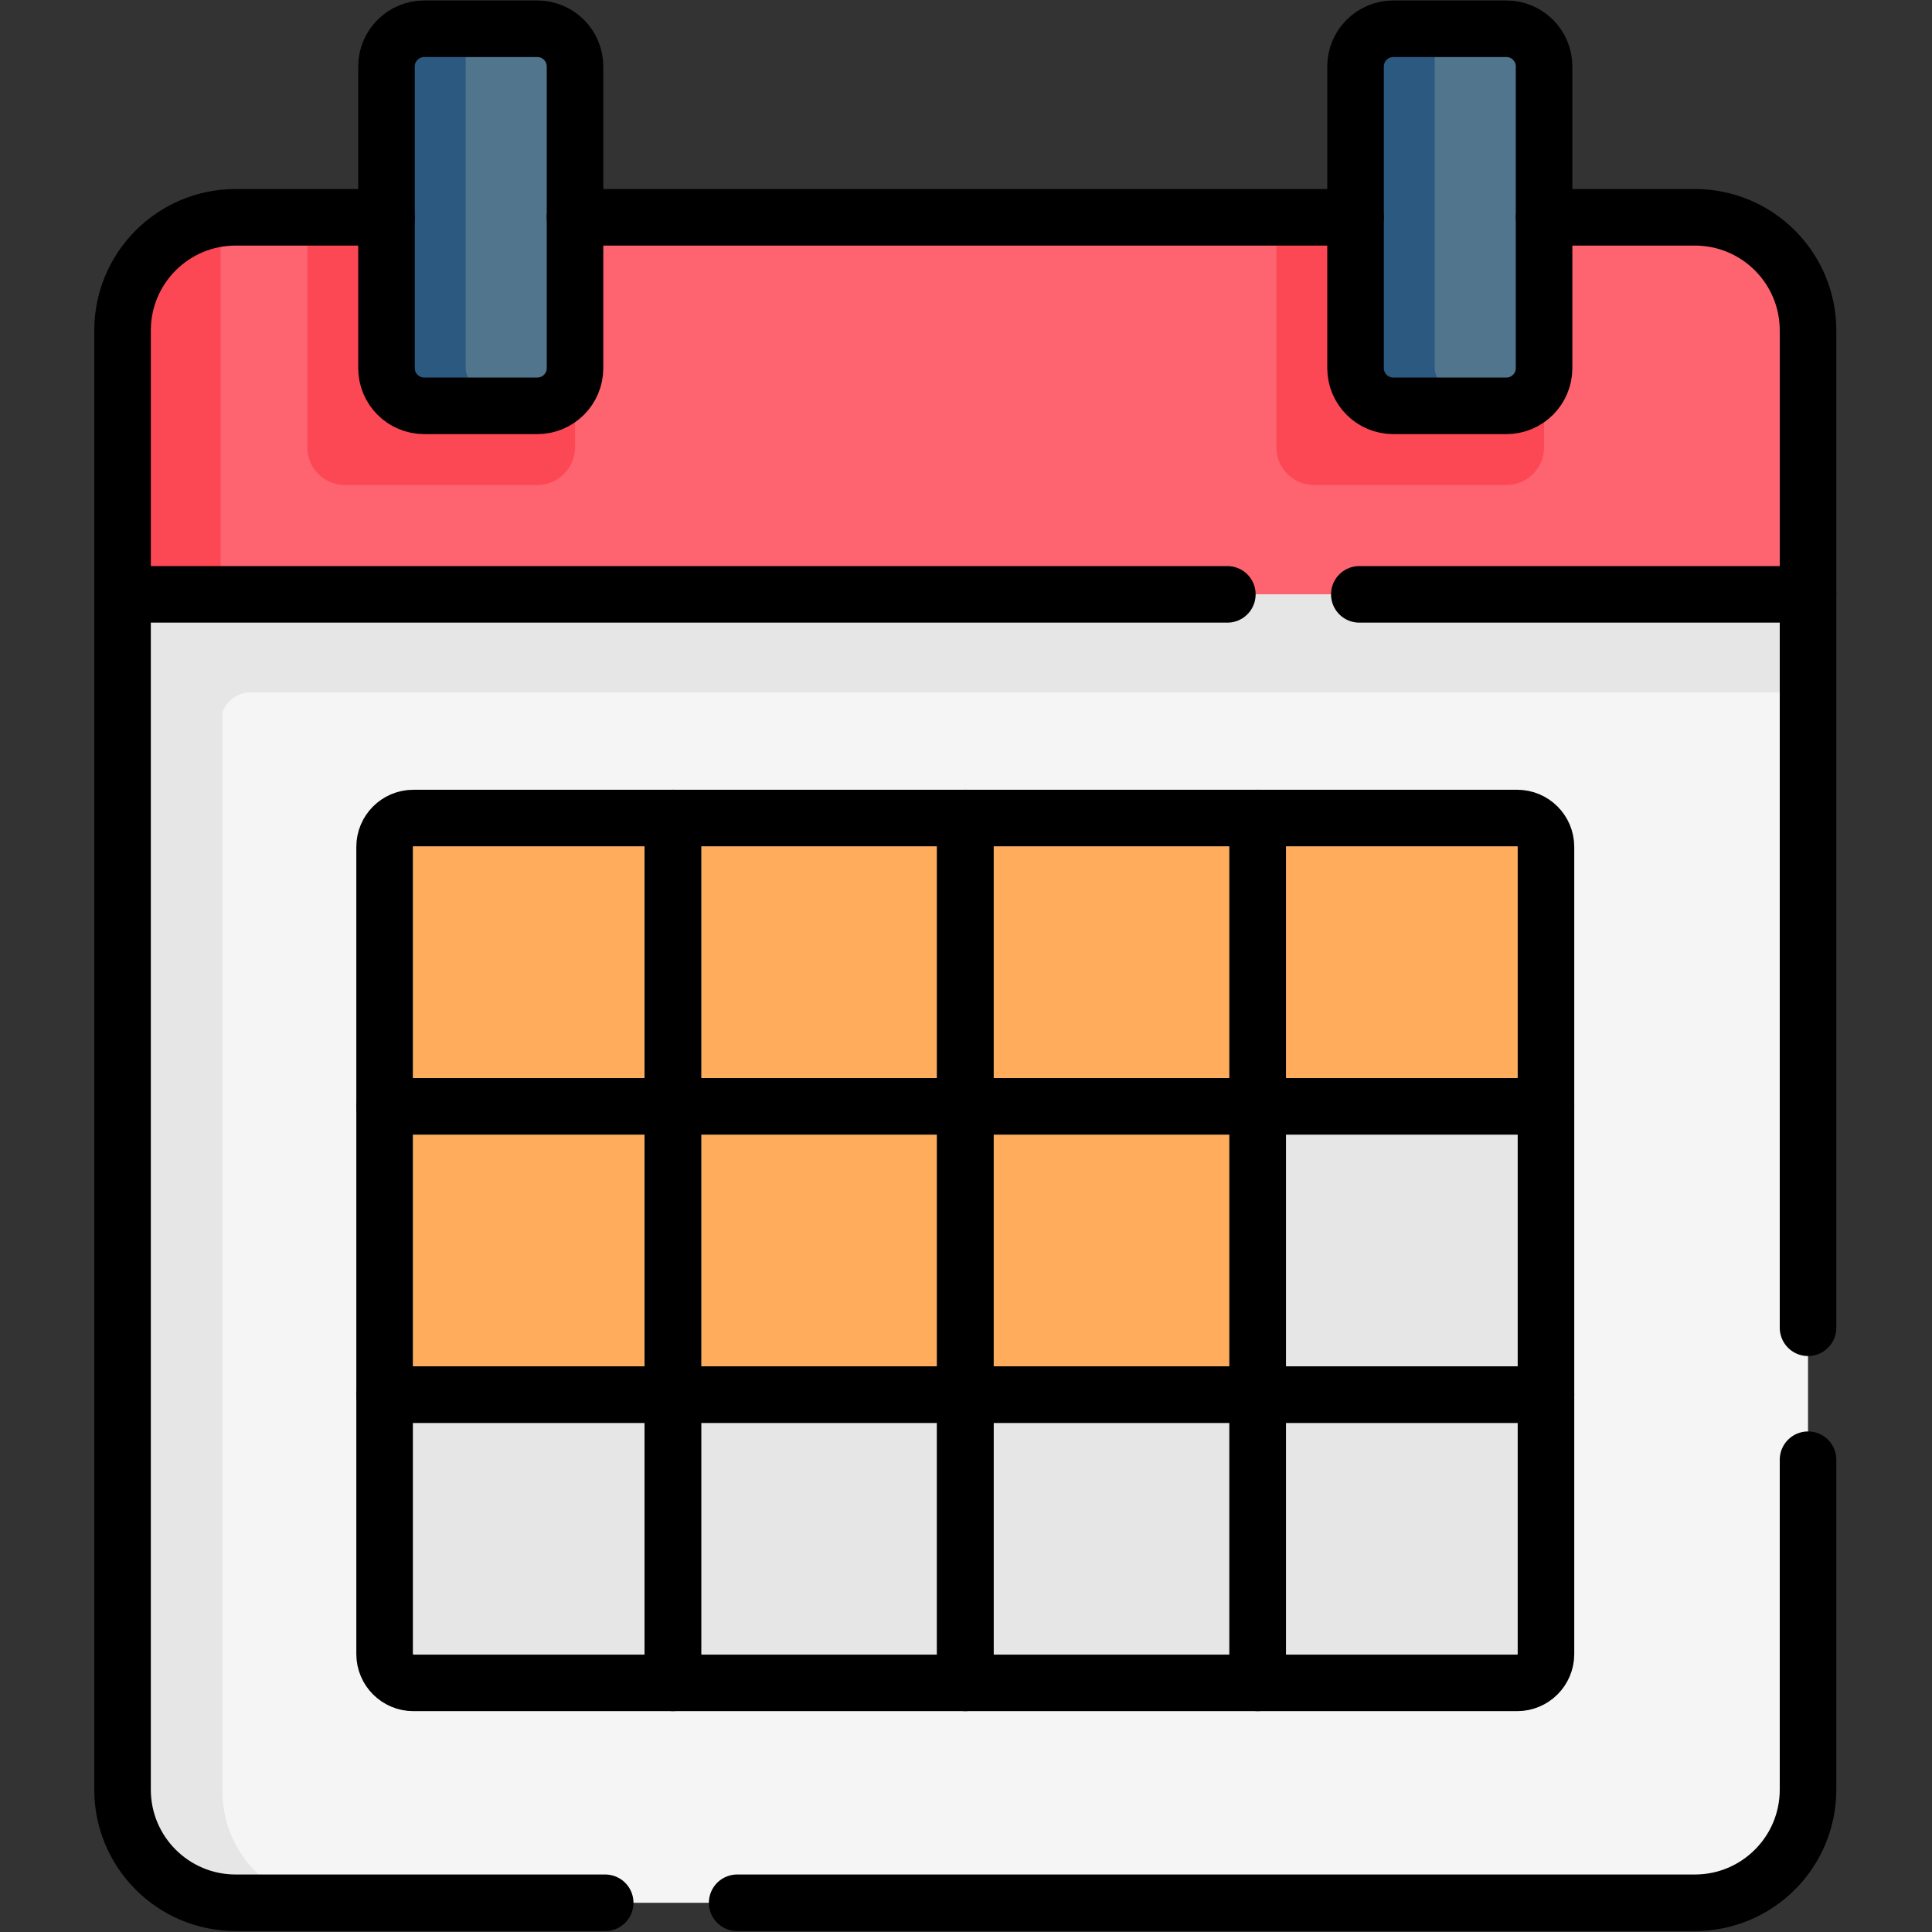 <?xml version="1.0" encoding="UTF-8" standalone="no"?>
<!DOCTYPE svg PUBLIC "-//W3C//DTD SVG 1.1//EN" "http://www.w3.org/Graphics/SVG/1.1/DTD/svg11.dtd">
<svg width="100%" height="100%" viewBox="0 0 683 683" version="1.1" xmlns="http://www.w3.org/2000/svg" xmlns:xlink="http://www.w3.org/1999/xlink" xml:space="preserve" xmlns:serif="http://www.serif.com/" style="fill-rule:evenodd;clip-rule:evenodd;stroke-linecap:round;stroke-linejoin:round;stroke-miterlimit:10;">
    <rect x="0" y="0" width="683" height="683" fill="#333333" stroke="none"/>
    <g transform="matrix(1.333,0,0,-1.333,0,682.667)">
        <g id="g699">
            <g id="g701">
                <g id="g703">
                    <g id="g709" transform="matrix(1,0,0,1,479.5,424.5)">
                        <path id="path711" d="M0,0L0,-77L-447,-77L-447,0C-447,11.51 -440.52,21.51 -431,26.53C-427.939,28.15 -424.57,29.26 -421,29.73C-419.689,29.91 -418.359,30 -417,30L-30,30C-18.49,30 -8.49,23.52 -3.47,14C-1.25,9.82 0,5.06 0,0" style="fill:rgb(253,100,111);fill-rule:nonzero;"/>
                    </g>
                    <g id="g713" transform="matrix(1,0,0,1,152.5,454.5)">
                        <path id="path715" d="M0,0L0,-61C0,-66.52 -4.48,-71 -10,-71L-61,-71C-66.52,-71 -71,-66.52 -71,-61L-71,0L0,0Z" style="fill:rgb(252,71,85);fill-rule:nonzero;"/>
                    </g>
                    <g id="g717" transform="matrix(1,0,0,1,409.5,454.5)">
                        <path id="path719" d="M0,0L0,-61C0,-66.52 -4.48,-71 -10,-71L-61,-71C-66.52,-71 -71,-66.52 -71,-61L-71,0L0,0Z" style="fill:rgb(252,71,85);fill-rule:nonzero;"/>
                    </g>
                    <g id="g721" transform="matrix(1,0,0,1,58.5,454.23)">
                        <path id="path723" d="M0,0L0,-106.73L-26,-106.73L-26,-29.73C-26,-18.22 -19.52,-8.22 -10,-3.2C-6.939,-1.58 -3.57,-0.47 0,-0" style="fill:rgb(252,71,85);fill-rule:nonzero;"/>
                    </g>
                    <g id="g725" transform="matrix(1,0,0,1,114.5,287.68)">
                        <path id="path727" d="M0,0L51.45,0C54.211,0 56.45,-2.239 56.45,-5L56.45,-56.45C56.45,-59.211 54.211,-61.45 51.45,-61.45L0,-61.45C-2.762,-61.45 -5,-59.211 -5,-56.45L-5,-5C-5,-2.239 -2.762,0 0,0" style="fill:rgb(230,230,230);fill-rule:nonzero;"/>
                    </g>
                    <g id="g729" transform="matrix(1,0,0,1,114.5,211.23)">
                        <path id="path731" d="M0,0L51.45,0C54.211,0 56.45,-2.238 56.45,-5L56.45,-56.46C56.45,-59.221 54.211,-61.46 51.45,-61.46L0,-61.46C-2.762,-61.46 -5,-59.221 -5,-56.46L-5,-5C-5,-2.238 -2.762,0 0,0" style="fill:rgb(230,230,230);fill-rule:nonzero;"/>
                    </g>
                    <g id="g733" transform="matrix(1,0,0,1,114.5,134.77)">
                        <path id="path735" d="M0,0L51.45,0C54.211,0 56.45,-2.239 56.45,-5L56.45,-56.45C56.45,-59.211 54.211,-61.45 51.45,-61.45L0,-61.45C-2.762,-61.45 -5,-59.211 -5,-56.45L-5,-5C-5,-2.239 -2.762,0 0,0" style="fill:rgb(230,230,230);fill-rule:nonzero;"/>
                    </g>
                    <g id="g737" transform="matrix(1,0,0,1,190.95,287.68)">
                        <path id="path739" d="M0,0L52.55,0C55.312,0 57.55,-2.239 57.55,-5L57.55,-56.45C57.55,-59.211 55.312,-61.45 52.55,-61.45L0,-61.45C-2.762,-61.45 -5,-59.211 -5,-56.45L-5,-5C-5,-2.239 -2.762,0 0,0" style="fill:rgb(230,230,230);fill-rule:nonzero;"/>
                    </g>
                    <g id="g741" transform="matrix(1,0,0,1,190.95,211.23)">
                        <path id="path743" d="M0,0L52.55,0C55.312,0 57.55,-2.238 57.55,-5L57.55,-56.46C57.55,-59.221 55.312,-61.46 52.55,-61.46L0,-61.46C-2.762,-61.46 -5,-59.221 -5,-56.46L-5,-5C-5,-2.238 -2.762,0 0,0" style="fill:rgb(230,230,230);fill-rule:nonzero;"/>
                    </g>
                    <g id="g745" transform="matrix(1,0,0,1,190.95,134.77)">
                        <path id="path747" d="M0,0L52.55,0C55.312,0 57.55,-2.239 57.55,-5L57.55,-56.45C57.55,-59.211 55.312,-61.45 52.55,-61.45L0,-61.45C-2.762,-61.45 -5,-59.211 -5,-56.45L-5,-5C-5,-2.239 -2.762,0 0,0" style="fill:rgb(230,230,230);fill-rule:nonzero;"/>
                    </g>
                    <g id="g749" transform="matrix(1,0,0,1,268.5,287.68)">
                        <path id="path751" d="M0,0L52.55,0C55.312,0 57.55,-2.239 57.55,-5L57.55,-56.45C57.55,-59.211 55.312,-61.45 52.55,-61.45L0,-61.45C-2.762,-61.45 -5,-59.211 -5,-56.45L-5,-5C-5,-2.239 -2.762,0 0,0" style="fill:rgb(230,230,230);fill-rule:nonzero;"/>
                    </g>
                    <g id="g753" transform="matrix(1,0,0,1,268.5,211.23)">
                        <path id="path755" d="M0,0L52.55,0C55.312,0 57.55,-2.238 57.55,-5L57.55,-56.46C57.55,-59.221 55.312,-61.46 52.55,-61.46L0,-61.46C-2.762,-61.46 -5,-59.221 -5,-56.46L-5,-5C-5,-2.238 -2.762,0 0,0" style="fill:rgb(230,230,230);fill-rule:nonzero;"/>
                    </g>
                    <g id="g757" transform="matrix(1,0,0,1,268.5,134.77)">
                        <path id="path759" d="M0,0L52.55,0C55.312,0 57.55,-2.239 57.55,-5L57.55,-56.45C57.55,-59.211 55.312,-61.45 52.55,-61.45L0,-61.45C-2.762,-61.45 -5,-59.211 -5,-56.45L-5,-5C-5,-2.239 -2.762,0 0,0" style="fill:rgb(230,230,230);fill-rule:nonzero;"/>
                    </g>
                    <g id="g761" transform="matrix(1,0,0,1,402.5,282.68)">
                        <path id="path763" d="M0,0L0,-51.45C0,-54.211 -2.238,-56.45 -5,-56.45L-56.45,-56.45C-59.211,-56.45 -61.45,-54.211 -61.45,-51.45L-61.45,0C-61.45,2.761 -59.211,5 -56.45,5L-5,5C-2.238,5 0,2.761 0,0" style="fill:rgb(230,230,230);fill-rule:nonzero;"/>
                    </g>
                    <g id="g765" transform="matrix(1,0,0,1,346.05,211.23)">
                        <path id="path767" d="M0,0L51.45,0C54.212,0 56.45,-2.238 56.45,-5L56.45,-56.46C56.45,-59.221 54.212,-61.46 51.45,-61.46L0,-61.46C-2.761,-61.46 -5,-59.221 -5,-56.46L-5,-5C-5,-2.238 -2.761,0 0,0" style="fill:rgb(230,230,230);fill-rule:nonzero;"/>
                    </g>
                    <g id="g769" transform="matrix(1,0,0,1,346.05,134.77)">
                        <path id="path771" d="M0,0L51.45,0C54.212,0 56.45,-2.239 56.45,-5L56.45,-56.45C56.45,-59.211 54.212,-61.45 51.45,-61.45L0,-61.45C-2.761,-61.45 -5,-59.211 -5,-56.45L-5,-5C-5,-2.239 -2.761,0 0,0" style="fill:rgb(230,230,230);fill-rule:nonzero;"/>
                    </g>
                    <g id="g773" transform="matrix(1,0,0,1,32.5,354.5)">
                        <path id="path775" d="M0,0L0,-317C0,-333.57 13.43,-347 30,-347L417,-347C433.57,-347 447,-333.57 447,-317L447,0L0,0Z" style="fill:rgb(245,245,245);fill-rule:nonzero;"/>
                    </g>
                    <g id="g777" transform="matrix(1,0,0,1,152.5,494.5)">
                        <path id="path779" d="M0,0L0,-80C0,-85.52 -4.48,-90 -10,-90L-40,-90C-45.52,-90 -50,-85.52 -50,-80L-50,0C-50,5.52 -45.52,10 -40,10L-10,10C-4.48,10 0,5.52 0,0" style="fill:rgb(80,117,141);fill-rule:nonzero;"/>
                    </g>
                    <rect id="path781" x="109.5" y="226.23" width="61.45" height="61.45" style="fill:rgb(255,172,92);fill-rule:nonzero;"/>
                    <rect id="path783" x="341.05" y="226.23" width="61.45" height="61.45" style="fill:rgb(255,172,92);fill-rule:nonzero;"/>
                    <rect id="path785" x="185.95" y="226.23" width="62.55" height="61.45" style="fill:rgb(255,172,92);fill-rule:nonzero;"/>
                    <rect id="path787" x="109.5" y="149.77" width="61.45" height="61.46" style="fill:rgb(255,172,92);fill-rule:nonzero;"/>
                    <rect id="path789" x="341.05" y="149.77" width="61.45" height="61.46" style="fill:rgb(230,230,230);fill-rule:nonzero;"/>
                    <rect id="path791" x="185.95" y="149.77" width="62.55" height="61.46" style="fill:rgb(255,172,92);fill-rule:nonzero;"/>
                    <rect id="path793" x="109.5" y="73.32" width="61.45" height="61.45" style="fill:rgb(230,230,230);fill-rule:nonzero;"/>
                    <rect id="path795" x="341.05" y="73.32" width="61.45" height="61.45" style="fill:rgb(230,230,230);fill-rule:nonzero;"/>
                    <rect id="path797" x="185.95" y="73.32" width="62.55" height="61.45" style="fill:rgb(230,230,230);fill-rule:nonzero;"/>
                    <rect id="path799" x="263.5" y="226.23" width="62.55" height="61.45" style="fill:rgb(255,172,92);fill-rule:nonzero;"/>
                    <rect id="path801" x="263.5" y="149.77" width="62.55" height="61.46" style="fill:rgb(255,172,92);fill-rule:nonzero;"/>
                    <rect id="path803" x="263.5" y="73.32" width="62.55" height="61.45" style="fill:rgb(230,230,230);fill-rule:nonzero;"/>
                    <g id="g805" transform="matrix(1,0,0,1,409.5,494.5)">
                        <path id="path807" d="M0,0L0,-80C0,-85.52 -4.48,-90 -10,-90L-40,-90C-45.52,-90 -50,-85.52 -50,-80L-50,0C-50,5.52 -45.52,10 -40,10L-10,10C-4.48,10 0,5.52 0,0" style="fill:rgb(80,117,141);fill-rule:nonzero;"/>
                    </g>
                    <g id="g809" transform="matrix(1,0,0,1,133.5,404.5)">
                        <path id="path811" d="M0,0L-26,0C-26.52,0 -31,4.48 -31,10L-31,90C-31,95.52 -26.52,100 -21,100L-10,100L-10,10C-10,4.48 -0.52,0 0,0" style="fill:rgb(43,89,127);fill-rule:nonzero;"/>
                    </g>
                    <g id="g813" transform="matrix(1,0,0,1,32.5,354.5)">
                        <path id="path815" d="M0,0L0,-317C0,-333.57 23.43,-347 40,-347L51.08,-347C37.09,-344.46 26.5,-332.22 26.5,-317.5L26.5,-31.22C27.63,-28.17 30.561,-26 34,-26L447,-26L447,0L0,0Z" style="fill:rgb(230,230,230);fill-rule:nonzero;"/>
                    </g>
                    <g id="g817" transform="matrix(1,0,0,1,390.5,404.5)">
                        <path id="path819" d="M0,0L-26,0C-26.52,0 -31,4.48 -31,10L-31,90C-31,95.52 -26.52,100 -21,100L-10,100L-10,10C-10,4.48 -0.52,0 0,0" style="fill:rgb(43,89,127);fill-rule:nonzero;"/>
                    </g>
                    <g id="g821" transform="matrix(1,0,0,1,160.5,7.5)">
                        <path id="path823" d="M0,0L-98,0C-114.568,0 -128,13.432 -128,30L-128,417C-128,433.568 -114.568,447 -98,447L-58,447" style="fill:none;fill-rule:nonzero;stroke:black;stroke-width:15px;"/>
                    </g>
                    <g id="g825" transform="matrix(1,0,0,1,479.5,125)">
                        <path id="path827" d="M0,0L0,-87.5C0,-104.068 -13.432,-117.5 -30,-117.5L-284,-117.5" style="fill:none;fill-rule:nonzero;stroke:black;stroke-width:15px;"/>
                    </g>
                    <g id="g829" transform="matrix(1,0,0,1,409.5,454.5)">
                        <path id="path831" d="M0,0L40,0C56.568,0 70,-13.432 70,-30L70,-294.5" style="fill:none;fill-rule:nonzero;stroke:black;stroke-width:15px;"/>
                    </g>
                    <g id="g833" transform="matrix(1,0,0,1,152.5,454.5)">
                        <path id="path835" d="M0,0L207,0" style="fill:none;fill-rule:nonzero;stroke:black;stroke-width:15px;"/>
                    </g>
                    <g id="g837" transform="matrix(1,0,0,1,112.5,504.5)">
                        <path id="path839" d="M0,0L30,0C35.522,0 40,-4.477 40,-10L40,-90C40,-95.523 35.522,-100 30,-100L0,-100C-5.522,-100 -10,-95.523 -10,-90L-10,-10C-10,-4.477 -5.522,0 0,0Z" style="fill:none;fill-rule:nonzero;stroke:black;stroke-width:15px;"/>
                    </g>
                    <g id="g841" transform="matrix(1,0,0,1,109.645,295.181)">
                        <path id="path843" d="M0,0L68.809,0L68.809,-76.454L-7.646,-76.454L-7.646,-7.645C-7.646,-3.423 -4.223,0 0,0Z" style="fill:none;fill-rule:nonzero;stroke:black;stroke-width:15px;"/>
                    </g>
                    <g id="g845" transform="matrix(1,0,0,1,333.546,295.181)">
                        <path id="path847" d="M0,0L68.809,0C73.031,0 76.454,-3.423 76.454,-7.645L76.454,-76.454L0,-76.454L0,0Z" style="fill:none;fill-rule:nonzero;stroke:black;stroke-width:15px;"/>
                    </g>
                    <rect id="path849" x="178.454" y="218.727" width="77.546" height="76.454" style="fill:none;fill-rule:nonzero;stroke:black;stroke-width:15px;"/>
                    <rect id="path851" x="102" y="142.273" width="76.454" height="76.454" style="fill:none;fill-rule:nonzero;stroke:black;stroke-width:15px;"/>
                    <rect id="path853" x="333.546" y="142.273" width="76.454" height="76.454" style="fill:none;fill-rule:nonzero;stroke:black;stroke-width:15px;"/>
                    <rect id="path855" x="178.454" y="142.273" width="77.546" height="76.454" style="fill:none;fill-rule:nonzero;stroke:black;stroke-width:15px;"/>
                    <g id="g857" transform="matrix(1,0,0,1,102,142.273)">
                        <path id="path859" d="M0,0L76.454,0L76.454,-76.454L7.646,-76.454C3.423,-76.454 0,-73.031 0,-68.809L0,0Z" style="fill:none;fill-rule:nonzero;stroke:black;stroke-width:15px;"/>
                    </g>
                    <g id="g861" transform="matrix(1,0,0,1,333.546,142.273)">
                        <path id="path863" d="M0,0L76.454,0L76.454,-68.809C76.454,-73.031 73.031,-76.454 68.809,-76.454L0,-76.454L0,0Z" style="fill:none;fill-rule:nonzero;stroke:black;stroke-width:15px;"/>
                    </g>
                    <rect id="path865" x="178.454" y="65.819" width="77.546" height="76.454" style="fill:none;fill-rule:nonzero;stroke:black;stroke-width:15px;"/>
                    <rect id="path867" x="256" y="218.727" width="77.546" height="76.454" style="fill:none;fill-rule:nonzero;stroke:black;stroke-width:15px;"/>
                    <rect id="path869" x="256" y="142.273" width="77.546" height="76.454" style="fill:none;fill-rule:nonzero;stroke:black;stroke-width:15px;"/>
                    <rect id="path871" x="256" y="65.819" width="77.546" height="76.454" style="fill:none;fill-rule:nonzero;stroke:black;stroke-width:15px;"/>
                    <g id="g873" transform="matrix(1,0,0,1,369.5,504.5)">
                        <path id="path875" d="M0,0L30,0C35.522,0 40,-4.477 40,-10L40,-90C40,-95.523 35.522,-100 30,-100L0,-100C-5.522,-100 -10,-95.523 -10,-90L-10,-10C-10,-4.477 -5.522,0 0,0Z" style="fill:none;fill-rule:nonzero;stroke:black;stroke-width:15px;"/>
                    </g>
                    <g id="g877" transform="matrix(1,0,0,1,360.5,354.5)">
                        <path id="path879" d="M0,0L119,0" style="fill:none;fill-rule:nonzero;stroke:black;stroke-width:15px;"/>
                    </g>
                    <g id="g881" transform="matrix(1,0,0,1,32.5,354.5)">
                        <path id="path883" d="M0,0L293,0" style="fill:none;fill-rule:nonzero;stroke:black;stroke-width:15px;"/>
                    </g>
                </g>
            </g>
        </g>
    </g>
</svg>
